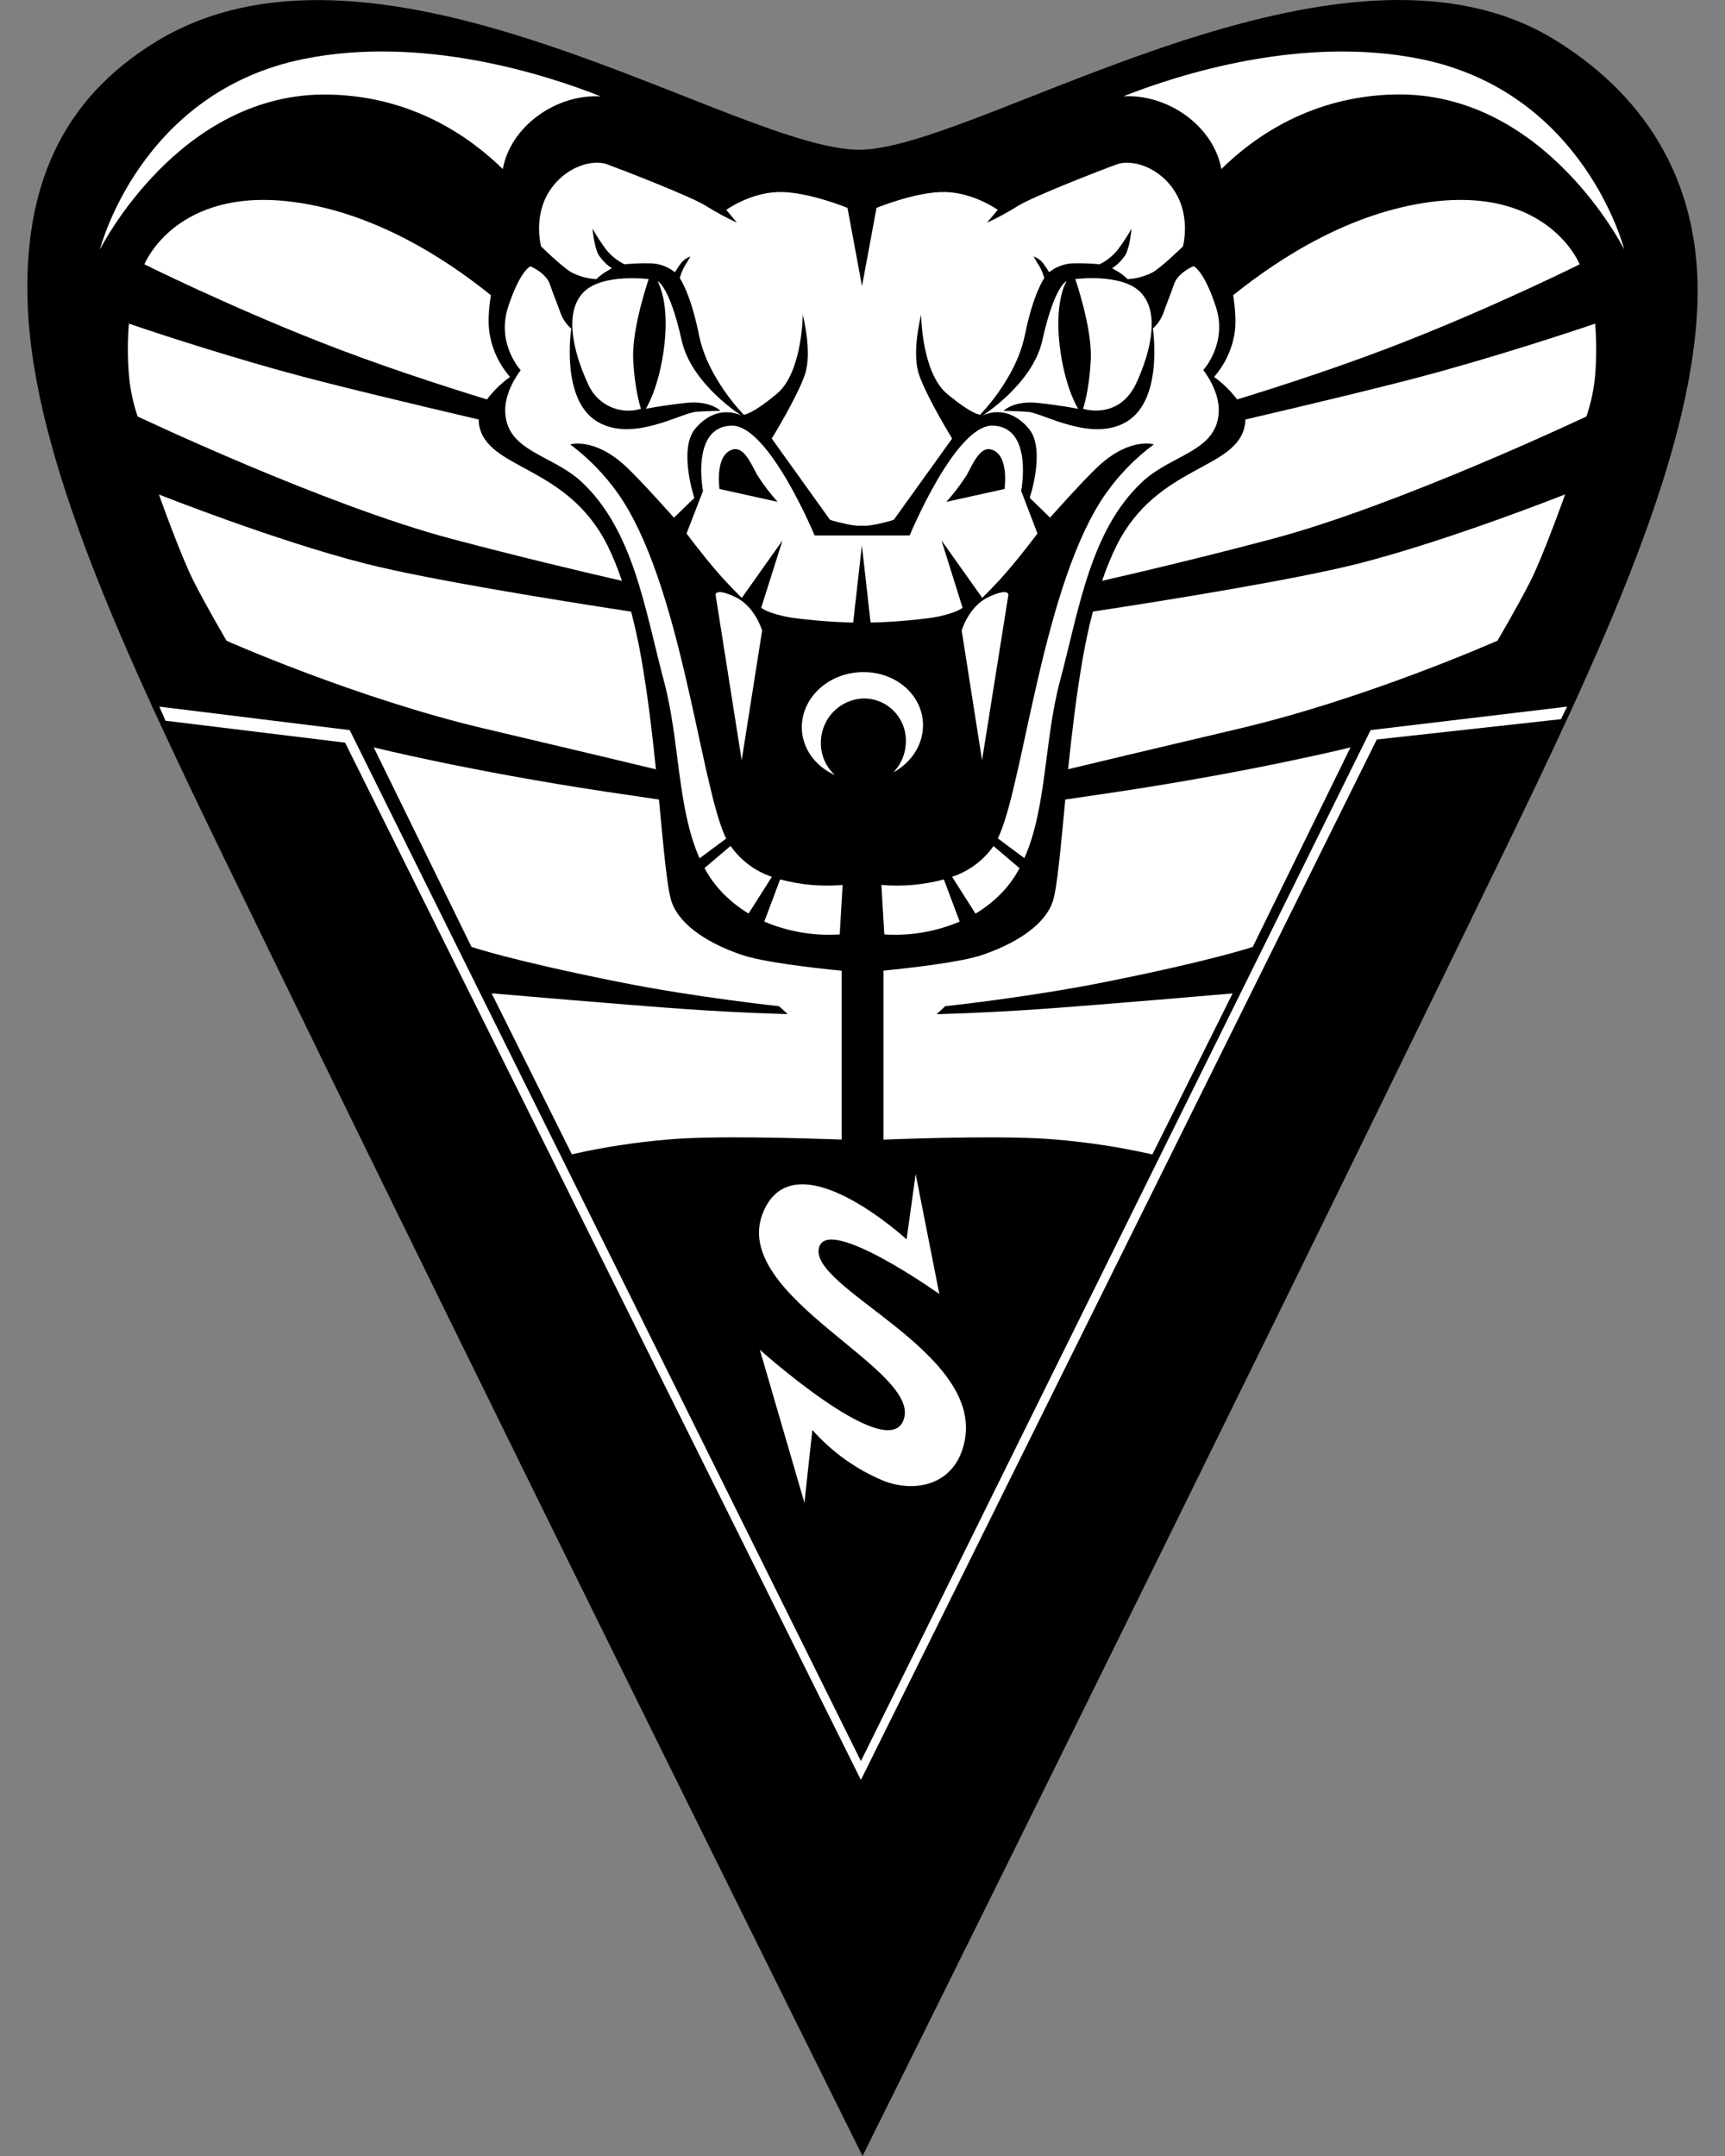 <svg width="56" height="70" viewBox="0 0 56 70" fill="none" xmlns="http://www.w3.org/2000/svg">
<rect x="0" y="0" width="56" height="70" fill="#808080" stroke="none"/>
<path fill-rule="evenodd" clip-rule="evenodd" d="M55.105 9.864C54.928 14.872 51.953 21.214 48.635 28.048C39.441 46.992 28.001 70 28.001 70C28.001 70 16.561 46.992 7.367 28.048C4.05 21.216 1.073 14.872 0.898 9.864C0.766 6.167 1.932 3.25 5.096 1.334C12.437 -3.108 24.076 4.999 28.001 4.86C31.925 4.721 43.525 -2.997 50.489 1.301C53.633 3.243 55.235 6.167 55.105 9.864Z" fill="black"/>
<path fill-rule="evenodd" clip-rule="evenodd" d="M5.372 23.4L11.203 24.112L27.948 57.79L44.695 24.01L50.675 23.35L50.875 22.943L44.495 23.705L27.948 57.179L11.353 23.705L5.173 22.943L5.372 23.4Z" fill="white"/>
<path fill-rule="evenodd" clip-rule="evenodd" d="M51.785 12.174C51.831 11.619 51.831 11.062 51.785 10.507C51.785 10.507 49.414 11.324 46.698 12.078C45.217 12.488 42.456 13.149 40.426 13.621C40.429 13.673 40.426 13.726 40.418 13.778C40.177 15.277 37.568 15.063 36.243 17.723C36.063 18.09 35.909 18.47 35.779 18.858C37.184 18.537 39.165 18.064 41.297 17.498C45.41 16.408 51.501 13.521 51.501 13.521C51.65 13.086 51.745 12.633 51.785 12.174Z" fill="white"/>
<path fill-rule="evenodd" clip-rule="evenodd" d="M40.073 10.859C39.983 11.372 39.755 11.849 39.413 12.238C39.697 12.443 39.95 12.689 40.162 12.969C41.682 12.502 43.731 11.833 45.63 11.084C48.624 9.906 51.282 8.582 51.282 8.582C51.282 8.582 50.275 6.042 46.416 6.561C43.868 6.905 41.61 8.315 40.034 9.584C40.1 10.019 40.139 10.498 40.073 10.859Z" fill="white"/>
<path fill-rule="evenodd" clip-rule="evenodd" d="M36.576 13.691C35.438 14.373 33.871 13.413 33.365 13.37C33.154 13.353 32.578 13.338 32.578 13.338C32.578 13.338 32.91 13.001 33.68 13.081C34.45 13.161 35.002 13.274 35.002 13.274C35.002 13.274 34.62 12.685 34.435 11.474C34.183 9.819 34.624 9.128 34.624 9.128C34.624 9.128 34.239 9.252 33.837 11.055C33.52 12.476 31.887 13.498 31.887 13.498C31.887 13.498 32.666 13.052 33.397 13.915C33.961 14.583 33.428 16.164 33.428 16.164L34.089 16.806C34.089 16.806 35.212 15.539 35.694 15.103C36.704 14.19 37.457 14.428 37.457 14.428C36.865 14.868 36.345 15.399 35.915 16.002C33.884 18.867 33.253 25.23 32.453 27.091C32.434 27.135 32.413 27.178 32.393 27.22L33.255 27.862C33.98 26.233 33.903 24.019 34.404 22.139C35.034 19.777 35.391 17.23 37.08 15.647C38.044 14.742 39.513 14.667 39.566 13.365C39.592 12.669 39.062 12.015 39.062 12.015C39.062 12.015 39.863 11.148 39.471 9.958C39.08 8.767 38.747 8.641 38.747 8.641C38.747 8.641 38.243 8.849 38.117 9.219C38.012 9.532 37.862 9.886 37.772 10.152C37.701 10.35 37.582 10.527 37.426 10.665C37.426 10.665 37.782 12.97 36.576 13.691Z" fill="white"/>
<path fill-rule="evenodd" clip-rule="evenodd" d="M35.411 11.666C35.364 12.686 35.16 13.272 35.16 13.272C35.16 13.272 36.323 13.657 36.89 12.437C37.18 11.812 37.779 10.242 37.016 9.479C36.401 8.864 34.908 9.061 34.908 9.061C34.908 9.061 35.458 10.645 35.411 11.666Z" fill="white"/>
<path fill-rule="evenodd" clip-rule="evenodd" d="M21.532 11.473C21.348 12.684 20.965 13.273 20.965 13.273C20.965 13.273 21.517 13.16 22.288 13.08C23.059 13 23.389 13.337 23.389 13.337C23.389 13.337 22.809 13.352 22.602 13.369C22.096 13.412 20.531 14.371 19.392 13.69C18.185 12.97 18.546 10.67 18.546 10.67C18.388 10.532 18.267 10.356 18.195 10.158C18.104 9.892 17.956 9.538 17.849 9.225C17.723 8.856 17.22 8.647 17.22 8.647C17.22 8.647 16.889 8.77 16.496 9.964C16.104 11.158 16.904 12.021 16.904 12.021C16.904 12.021 16.375 12.675 16.401 13.371C16.452 14.673 17.922 14.748 18.888 15.653C20.575 17.237 20.933 19.783 21.562 22.145C22.064 24.025 21.985 26.24 22.711 27.868L23.574 27.226C23.553 27.184 23.533 27.142 23.514 27.097C22.714 25.236 22.082 18.874 20.052 16.009C19.623 15.404 19.104 14.872 18.512 14.43C18.512 14.43 19.264 14.193 20.275 15.105C20.757 15.541 21.879 16.808 21.879 16.808L22.541 16.166C22.541 16.166 22.012 14.585 22.571 13.917C23.302 13.054 24.083 13.5 24.083 13.5C24.083 13.5 22.448 12.478 22.131 11.057C21.729 9.253 21.344 9.13 21.344 9.13C21.344 9.13 21.784 9.817 21.532 11.473Z" fill="white"/>
<path fill-rule="evenodd" clip-rule="evenodd" d="M21.059 9.063C21.059 9.063 19.566 8.866 18.951 9.48C18.188 10.244 18.788 11.813 19.077 12.438C19.212 12.77 19.463 13.039 19.783 13.193C20.103 13.348 20.468 13.376 20.808 13.273C20.808 13.273 20.604 12.686 20.556 11.667C20.508 10.647 21.059 9.063 21.059 9.063Z" fill="white"/>
<path fill-rule="evenodd" clip-rule="evenodd" d="M15.936 9.584C14.36 8.315 12.103 6.907 9.554 6.561C5.694 6.042 4.688 8.582 4.688 8.582C4.688 8.582 7.346 9.904 10.34 11.084C12.239 11.834 14.288 12.502 15.808 12.969C16.02 12.689 16.273 12.443 16.557 12.238C16.216 11.849 15.988 11.372 15.898 10.859C15.832 10.498 15.867 10.019 15.936 9.584Z" fill="white"/>
<path fill-rule="evenodd" clip-rule="evenodd" d="M22.271 32.764C20.419 32.636 15.96 32.251 15.96 32.251L18.565 37.478C19.59 37.246 20.628 37.086 21.674 36.998C23.119 36.864 26.019 36.953 27.323 36.998V31.517C26.402 31.427 24.768 31.239 24.069 30.999C22.786 30.559 22.014 29.921 21.799 29.269C21.652 28.819 21.543 27.54 21.392 25.959C20.863 25.883 20.301 25.8 19.699 25.709C15.198 25.031 12.132 24.265 12.132 24.265L15.306 30.743C15.306 30.743 16.609 31.19 20.172 31.898C22.605 32.383 25.29 32.669 25.29 32.669L25.572 32.925C25.572 32.925 24.119 32.892 22.271 32.764Z" fill="white"/>
<path fill-rule="evenodd" clip-rule="evenodd" d="M30.685 32.669C30.685 32.669 33.368 32.383 35.803 31.898C39.366 31.19 40.669 30.743 40.669 30.743L43.843 24.265C43.843 24.265 40.775 25.031 36.276 25.709C35.671 25.8 35.112 25.883 34.583 25.959C34.432 27.54 34.323 28.819 34.176 29.269C33.964 29.921 33.189 30.554 31.907 30.999C31.214 31.237 29.607 31.422 28.681 31.514V37.001C29.999 36.95 32.866 36.865 34.301 37.001C35.347 37.089 36.385 37.249 37.41 37.482L40.015 32.254C40.015 32.254 35.557 32.64 33.704 32.767C31.851 32.895 30.408 32.928 30.408 32.928L30.685 32.669Z" fill="white"/>
<path fill-rule="evenodd" clip-rule="evenodd" d="M48.613 20.801C48.613 20.801 49.257 19.711 49.681 18.874C50.105 18.037 50.81 16.051 50.81 16.051C50.81 16.051 47.038 17.55 44.092 18.3C42.096 18.808 37.968 19.478 35.48 19.856C35.352 20.344 35.238 20.868 35.144 21.411C34.941 22.576 34.795 23.821 34.675 24.975C35.395 24.802 37.164 24.377 40.23 23.656C44.39 22.677 48.613 20.801 48.613 20.801Z" fill="white"/>
<path fill-rule="evenodd" clip-rule="evenodd" d="M30.909 28.468L31.669 29.664C31.978 29.478 32.263 29.253 32.515 28.994C32.746 28.754 32.942 28.482 33.099 28.187L32.253 27.47C31.922 27.939 31.451 28.289 30.909 28.468Z" fill="white"/>
<path fill-rule="evenodd" clip-rule="evenodd" d="M32.736 19.315C32.736 19.315 32.759 19.074 32.101 19.379C31.443 19.684 31.22 20.473 31.22 20.473L31.881 24.683L32.736 19.315Z" fill="white"/>
<path fill-rule="evenodd" clip-rule="evenodd" d="M23.717 27.466L22.871 28.183C23.028 28.478 23.225 28.749 23.456 28.989C23.708 29.249 23.992 29.474 24.302 29.66L25.058 28.468C24.517 28.287 24.047 27.936 23.717 27.466Z" fill="white"/>
<path fill-rule="evenodd" clip-rule="evenodd" d="M24.742 20.473C24.742 20.473 24.515 19.684 23.861 19.379C23.207 19.074 23.231 19.315 23.231 19.315L24.078 24.683L24.742 20.473Z" fill="white"/>
<path fill-rule="evenodd" clip-rule="evenodd" d="M24.812 29.922C25.585 30.25 26.423 30.393 27.26 30.339L27.355 28.732C26.673 28.791 25.987 28.73 25.326 28.552L24.812 29.922Z" fill="white"/>
<path fill-rule="evenodd" clip-rule="evenodd" d="M27.106 25.165C26.961 25.034 26.845 24.873 26.766 24.693C26.687 24.513 26.647 24.319 26.647 24.122C26.647 23.746 26.791 23.384 27.05 23.115C27.309 22.845 27.662 22.689 28.033 22.678C28.217 22.676 28.399 22.711 28.569 22.782C28.739 22.852 28.893 22.958 29.022 23.091C29.151 23.224 29.251 23.382 29.318 23.555C29.384 23.729 29.415 23.914 29.408 24.1C29.4 24.466 29.255 24.815 29.003 25.077C29.563 24.768 29.947 24.22 29.964 23.59C29.99 22.6 29.106 21.803 27.999 21.822C26.893 21.84 26.029 22.648 26.029 23.616C26.033 24.297 26.47 24.884 27.106 25.165Z" fill="white"/>
<path fill-rule="evenodd" clip-rule="evenodd" d="M28.613 28.732L28.708 30.339C29.544 30.393 30.382 30.25 31.155 29.922L30.641 28.552C29.981 28.73 29.295 28.791 28.613 28.732Z" fill="white"/>
<path fill-rule="evenodd" clip-rule="evenodd" d="M23.735 13.819C22.419 13.872 22.822 15.94 22.822 15.94L22.288 17.322C22.288 17.322 22.776 17.978 23.263 18.544C23.666 19.013 24.082 19.412 24.082 19.412L25.403 17.546L24.711 19.732C24.711 19.732 24.923 19.924 25.687 20.053C26.353 20.143 27.024 20.197 27.697 20.213L27.98 17.707L28.262 20.213C28.935 20.197 29.606 20.143 30.272 20.053C31.034 19.924 31.249 19.732 31.249 19.732L30.564 17.546L31.887 19.41C31.887 19.41 32.302 19.012 32.704 18.543C33.191 17.977 33.68 17.321 33.68 17.321L33.151 15.939C33.151 15.939 33.554 13.871 32.238 13.818C31.025 13.768 29.531 17.386 29.531 17.386H26.446C26.446 17.386 24.948 13.77 23.735 13.819Z" fill="white"/>
<path fill-rule="evenodd" clip-rule="evenodd" d="M6.289 18.877C6.712 19.711 7.356 20.805 7.356 20.805C7.356 20.805 11.579 22.68 15.74 23.659C18.808 24.38 20.575 24.805 21.294 24.978C21.176 23.824 21.029 22.579 20.826 21.414C20.732 20.871 20.614 20.343 20.489 19.859C18.001 19.477 13.874 18.811 11.877 18.303C8.931 17.554 5.159 16.055 5.159 16.055C5.159 16.055 5.865 18.043 6.289 18.877Z" fill="white"/>
<path fill-rule="evenodd" clip-rule="evenodd" d="M4.186 12.174C4.225 12.633 4.32 13.086 4.468 13.521C4.468 13.521 10.559 16.412 14.672 17.498C16.809 18.064 18.785 18.536 20.19 18.858C20.061 18.47 19.906 18.09 19.728 17.723C18.407 15.065 15.793 15.275 15.55 13.778C15.542 13.726 15.54 13.673 15.543 13.621C13.513 13.146 10.749 12.488 9.271 12.078C6.554 11.328 4.185 10.507 4.185 10.507C4.139 11.062 4.139 11.62 4.186 12.174Z" fill="white"/>
<path fill-rule="evenodd" clip-rule="evenodd" d="M9.869 1.913C4.531 2.984 3.243 8.103 3.243 8.103C3.243 8.103 5.819 2.947 10.716 3.071C13.385 3.136 15.239 4.427 16.323 5.49C16.571 4.108 18.043 3.049 19.503 3.129C17.706 2.416 13.716 1.137 9.869 1.913Z" fill="white"/>
<path fill-rule="evenodd" clip-rule="evenodd" d="M33.05 6.684C32.726 6.887 32.389 7.069 32.043 7.23L32.39 6.813C32.39 6.813 31.619 6.258 30.69 6.235C29.762 6.211 28.456 6.749 28.456 6.749L27.984 9.287L27.512 6.749C27.512 6.749 26.206 6.213 25.277 6.235C24.349 6.256 23.578 6.813 23.578 6.813L23.924 7.23C23.578 7.069 23.242 6.887 22.917 6.684C22.437 6.379 20.178 5.507 19.707 5.334C19.235 5.162 18.331 5.407 17.818 6.235C17.305 7.062 17.567 8.001 17.567 8.001C17.567 8.001 18.208 8.633 18.542 8.838C18.796 8.971 19.075 9.047 19.361 9.063C19.448 8.978 19.543 8.903 19.644 8.838C19.766 8.769 19.864 8.709 19.864 8.709C19.687 8.593 19.536 8.44 19.423 8.259C19.286 8.001 19.235 7.423 19.235 7.423C19.366 7.658 19.513 7.884 19.675 8.099C19.836 8.303 20.041 8.468 20.274 8.581C20.546 8.555 20.818 8.544 21.091 8.549C21.388 8.551 21.676 8.652 21.91 8.838C21.91 8.838 22.036 8.636 22.13 8.516C22.209 8.431 22.306 8.365 22.414 8.324C22.414 8.324 22.308 8.516 22.224 8.645C22.156 8.766 22.103 8.896 22.067 9.03C22.067 9.03 22.414 9.496 22.696 10.895C22.979 12.293 24.144 13.464 24.144 13.464C24.144 13.464 24.38 13.48 25.215 12.79C26.049 12.099 26.061 10.22 26.061 10.22C26.061 10.22 26.384 11.451 26.124 12.181C25.849 12.952 25.054 14.238 25.054 14.238L26.942 16.873C26.942 16.873 26.989 16.905 27.414 17.001C27.839 17.098 27.981 17.065 27.981 17.065C27.981 17.065 28.122 17.098 28.547 17.001C28.972 16.905 29.019 16.873 29.019 16.873L30.91 14.238C30.91 14.238 30.116 12.953 29.841 12.181C29.581 11.451 29.903 10.22 29.903 10.22C29.903 10.22 29.919 12.099 30.75 12.79C31.58 13.48 31.819 13.464 31.819 13.464C31.819 13.464 32.983 12.292 33.267 10.895C33.552 9.497 33.902 9.03 33.902 9.03C33.865 8.896 33.812 8.766 33.744 8.645C33.658 8.516 33.555 8.324 33.555 8.324C33.663 8.365 33.76 8.431 33.839 8.516C33.933 8.636 34.059 8.838 34.059 8.838C34.292 8.652 34.58 8.551 34.877 8.549C35.15 8.544 35.423 8.555 35.695 8.581C35.928 8.468 36.133 8.303 36.294 8.099C36.455 7.884 36.602 7.658 36.734 7.423C36.734 7.423 36.683 8.001 36.545 8.259C36.433 8.44 36.282 8.594 36.104 8.709C36.104 8.709 36.203 8.769 36.325 8.838C36.427 8.903 36.521 8.978 36.608 9.063C36.894 9.047 37.173 8.971 37.427 8.838C37.761 8.633 38.402 8.001 38.402 8.001C38.402 8.001 38.662 7.062 38.15 6.235C37.638 5.407 36.734 5.164 36.262 5.334C35.79 5.504 33.534 6.379 33.05 6.684Z" fill="white"/>
<path fill-rule="evenodd" clip-rule="evenodd" d="M46.101 1.913C42.253 1.139 38.264 2.418 36.468 3.127C37.929 3.047 39.401 4.106 39.65 5.488C40.73 4.425 42.584 3.133 45.257 3.068C50.153 2.947 52.729 8.101 52.729 8.101C52.729 8.101 51.439 2.984 46.101 1.913Z" fill="white"/>
<path fill-rule="evenodd" clip-rule="evenodd" d="M23.357 15.876C23.357 15.876 23.19 14.752 23.798 14.591C24.159 14.496 24.401 15.094 24.585 15.426C24.782 15.733 25.002 16.024 25.245 16.294L23.357 15.876Z" fill="black"/>
<path fill-rule="evenodd" clip-rule="evenodd" d="M31.383 15.426C31.566 15.094 31.806 14.496 32.169 14.591C32.778 14.752 32.61 15.876 32.61 15.876L30.722 16.294C30.965 16.023 31.186 15.733 31.383 15.426Z" fill="black"/>
<path fill-rule="evenodd" clip-rule="evenodd" d="M26.59 40.499C26.883 39.447 30.494 42.013 30.494 42.013L29.726 38.117L29.431 40.24C29.431 40.24 25.803 36.897 24.777 39.353C23.625 42.112 30.126 44.509 29.304 46.169C28.682 47.425 24.667 43.823 24.667 43.823L26.115 48.791L26.372 46.427C27.005 47.141 27.788 47.703 28.663 48.07C29.66 48.475 31.034 48.263 31.321 46.76C31.875 43.852 26.223 41.816 26.59 40.499Z" fill="white"/>
</svg>

